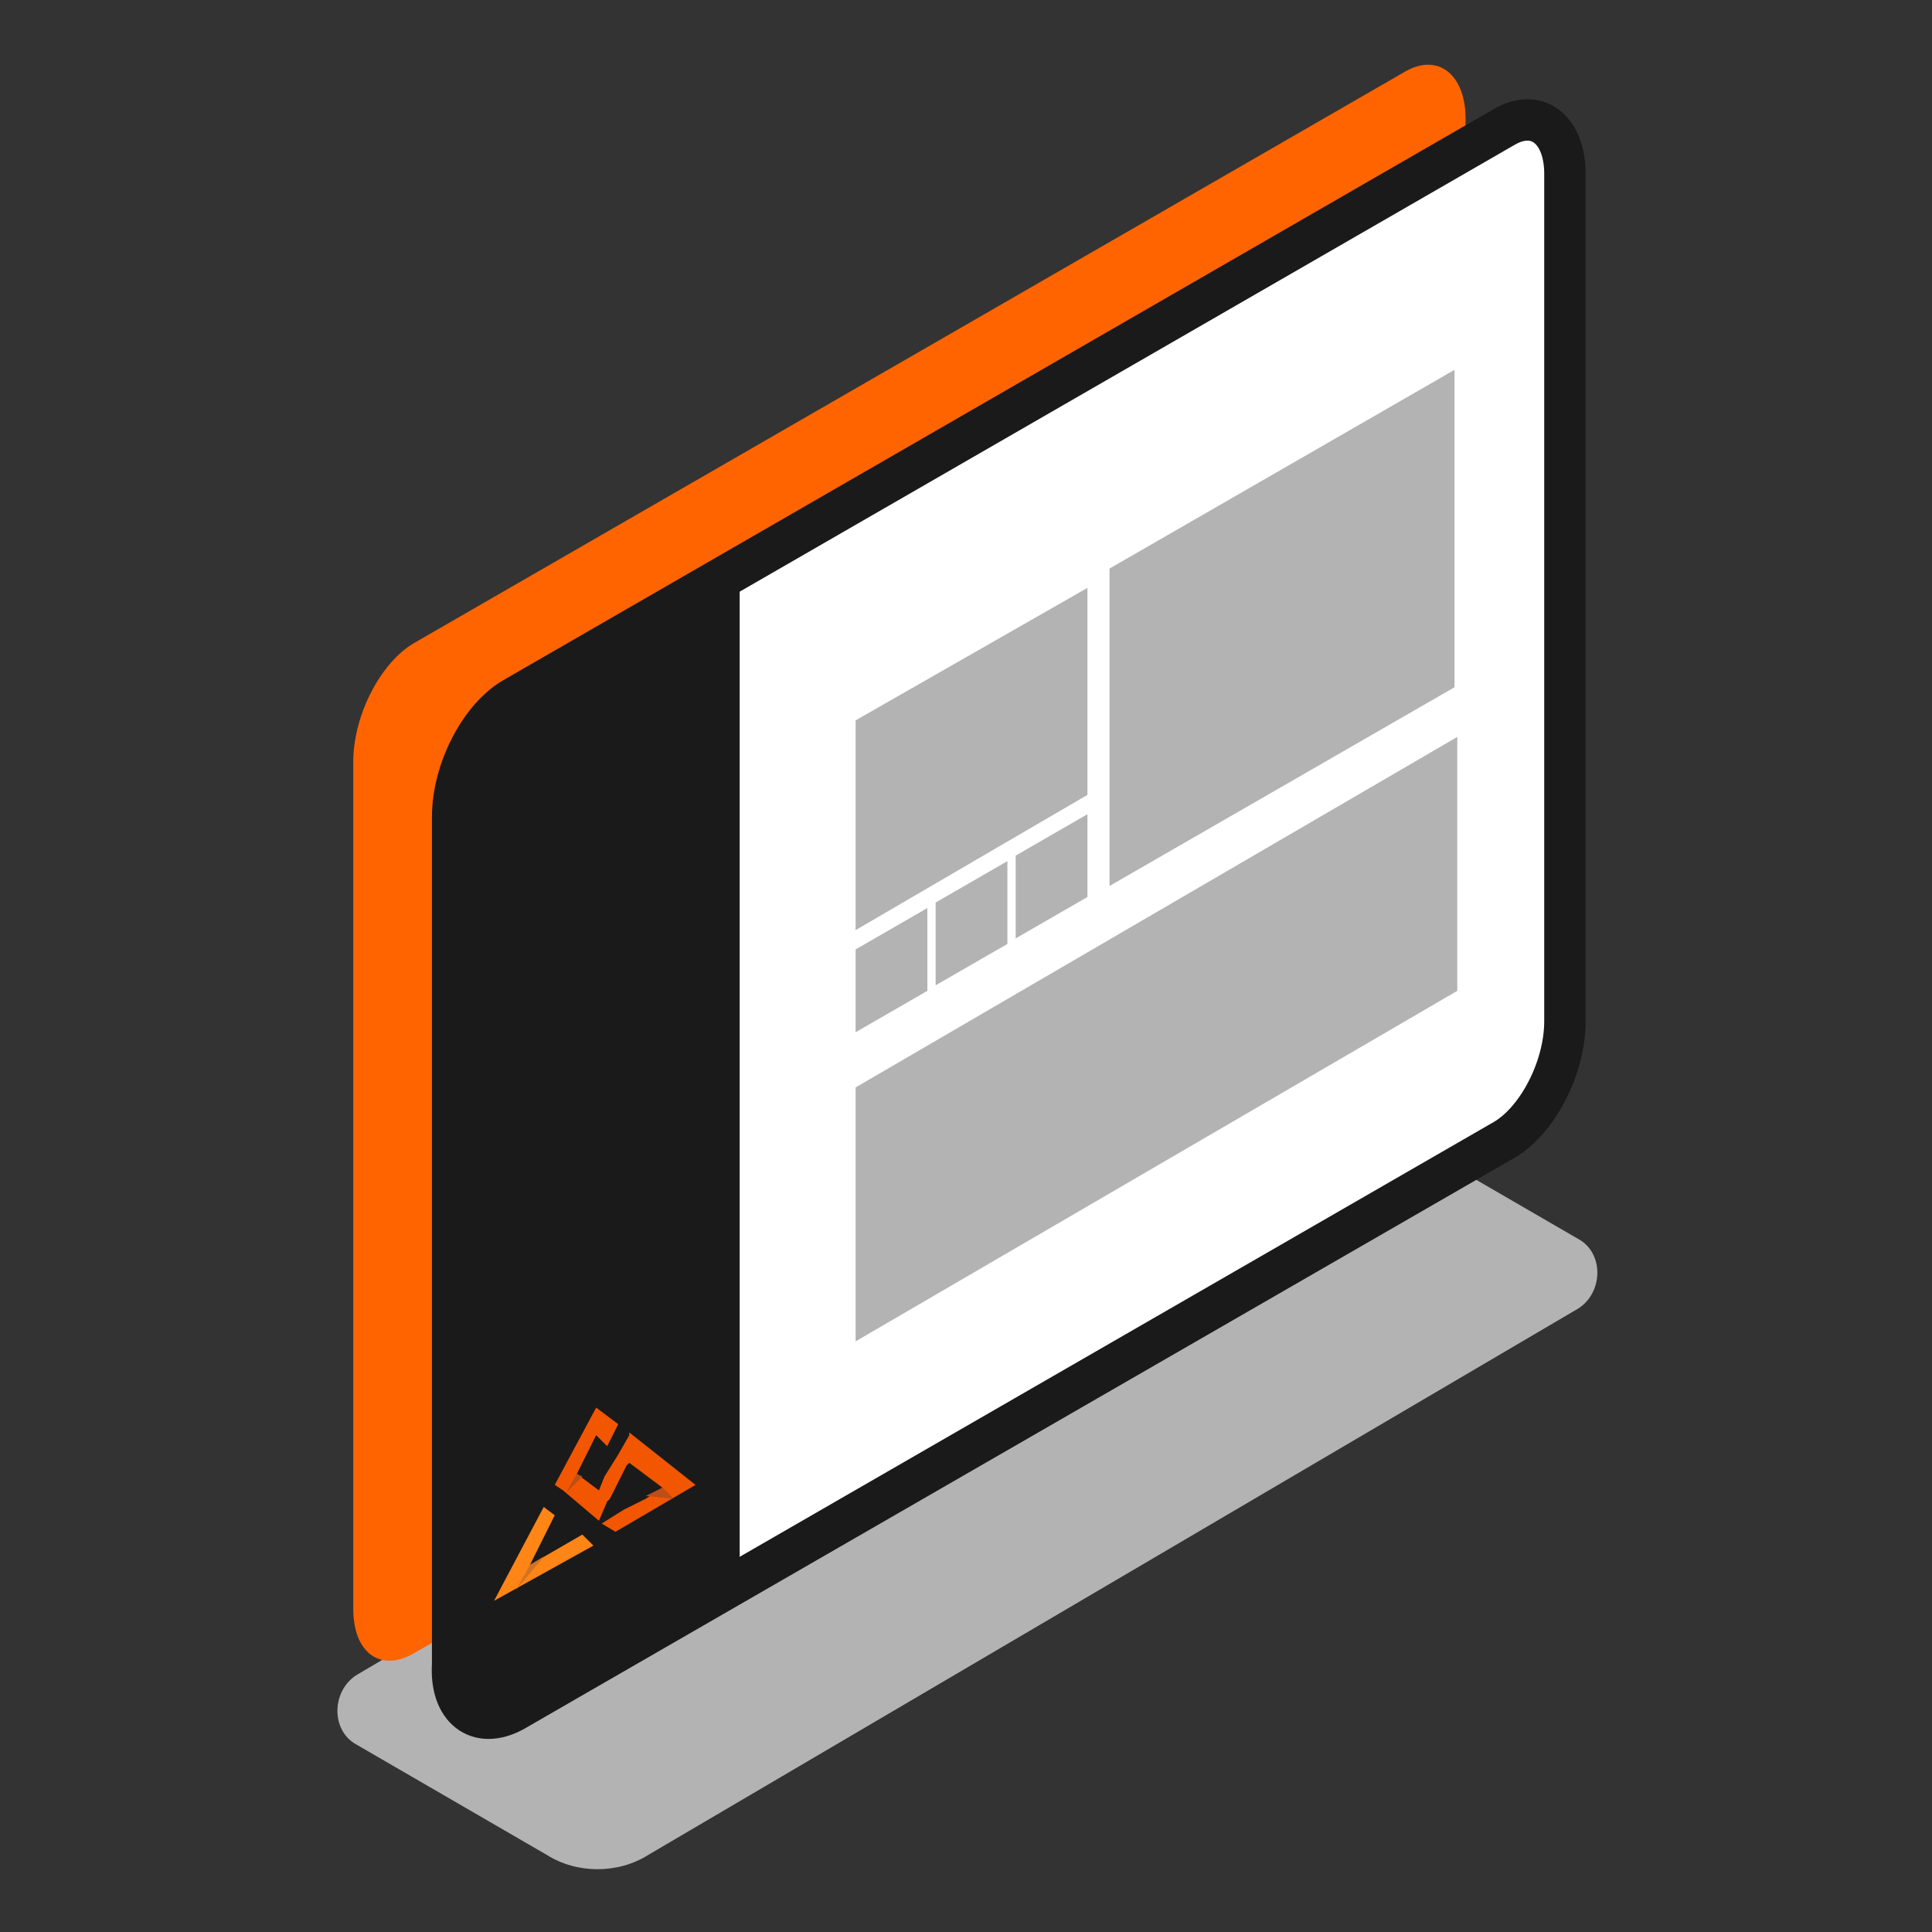 <?xml version="1.0" encoding="utf-8"?>
<!-- Generator: Adobe Illustrator 24.3.0, SVG Export Plug-In . SVG Version: 6.00 Build 0)  -->
<svg version="1.1" id="Layer_1" xmlns="http://www.w3.org/2000/svg" xmlns:xlink="http://www.w3.org/1999/xlink" x="0px" y="0px"
	 viewBox="0 0 70 70" style="enable-background:new 0 0 70 70;" xml:space="preserve">
<rect x="0" y="0" width="70" height="70" fill="#333333" stroke="none"/>
<style type="text/css">
	.st0{fill:#B3B3B3;}
	.st1{fill:#FF6400;}
	.st2{fill:#FFFFFF;stroke:#1A1A1A;stroke-width:1.5;stroke-linecap:round;stroke-linejoin:round;stroke-miterlimit:10;}
	.st3{fill:#1A1A1A;}
	.st4{fill:#FF8516;}
	.st5{fill:#F25601;}
	.st6{fill:#BC4E17;}
	.st7{fill:#D17224;}
</style>
<g>
	<path class="st0" d="M19.8,67.2l-6.9-4c-0.9-0.5-0.9-1.9,0-2.5l33.6-19.8c1.2-0.7,2.6-0.7,3.8,0l6.9,4c0.9,0.5,0.9,1.9,0,2.5
		L23.5,67.2C22.4,67.9,20.9,67.9,19.8,67.2z"/>
	<path class="st1" d="M15,59.9l35.9-20.7c1.2-0.7,2.2-2.6,2.2-4.3V4.3c0-1.6-1-2.4-2.2-1.7L15,23.3c-1.2,0.7-2.2,2.6-2.2,4.3v30.7
		C12.8,59.9,13.8,60.6,15,59.9z"/>
	<path class="st2" d="M18.6,62l35.9-20.7c1.2-0.7,2.2-2.6,2.2-4.3V6.3c0-1.6-1-2.4-2.2-1.7L18.6,25.3c-1.2,0.7-2.2,2.6-2.2,4.3v30.7
		C16.3,61.9,17.3,62.7,18.6,62z"/>
	<path class="st3" d="M26.8,20.5l-8.3,4.9c-1.2,0.7-2.2,2.6-2.2,4.3v30.7c0,1.6,1,2.4,2.2,1.7l8.3-4.9V20.5z"/>
	<g>
		<polygon class="st4" points="19.2,56.7 20.1,54.9 19.7,54.6 17.9,58 21.5,56 21.1,55.6 		"/>
		<polygon class="st5" points="22.8,51.9 22.8,52 22.8,52 22.4,52.7 21.9,53.5 21.7,54 20.9,53.4 21.6,52 22,52.4 22.4,51.6 
			21.6,51 20.1,53.8 20.4,54 20.4,54 21.7,55.1 21.7,55.1 22,54.4 22,54.4 22.1,54.3 22.7,53.1 22.8,53 24,53.9 23.4,54.3 
			22.6,54.7 21.8,55.2 21.8,55.2 22.3,55.5 25.2,53.8 		"/>
		<polygon class="st6" points="20.9,53.4 20.5,54.1 21.1,53.5 		"/>
		<polygon class="st7" points="19.2,56.7 18.7,57.6 19.7,56.4 		"/>
		<polygon class="st6" points="24,53.9 24.4,54.3 23.4,54.2 		"/>
	</g>
	<polygon class="st0" points="52.8,35.9 31,48.6 31,39.4 52.8,26.7 	"/>
	<polygon class="st0" points="39.4,21.3 31,26.1 31,33.7 39.4,28.8 	"/>
	<polygon class="st0" points="52.7,13.4 40.2,20.6 40.2,32.1 52.7,24.9 	"/>
	<polygon class="st0" points="33.6,32.9 31,34.4 31,37.4 33.6,35.9 	"/>
	<polygon class="st0" points="39.4,29.5 36.8,31 36.8,34 39.4,32.5 	"/>
	<polygon class="st0" points="36.5,31.2 33.9,32.7 33.9,35.7 36.5,34.2 	"/>
</g>
</svg>
